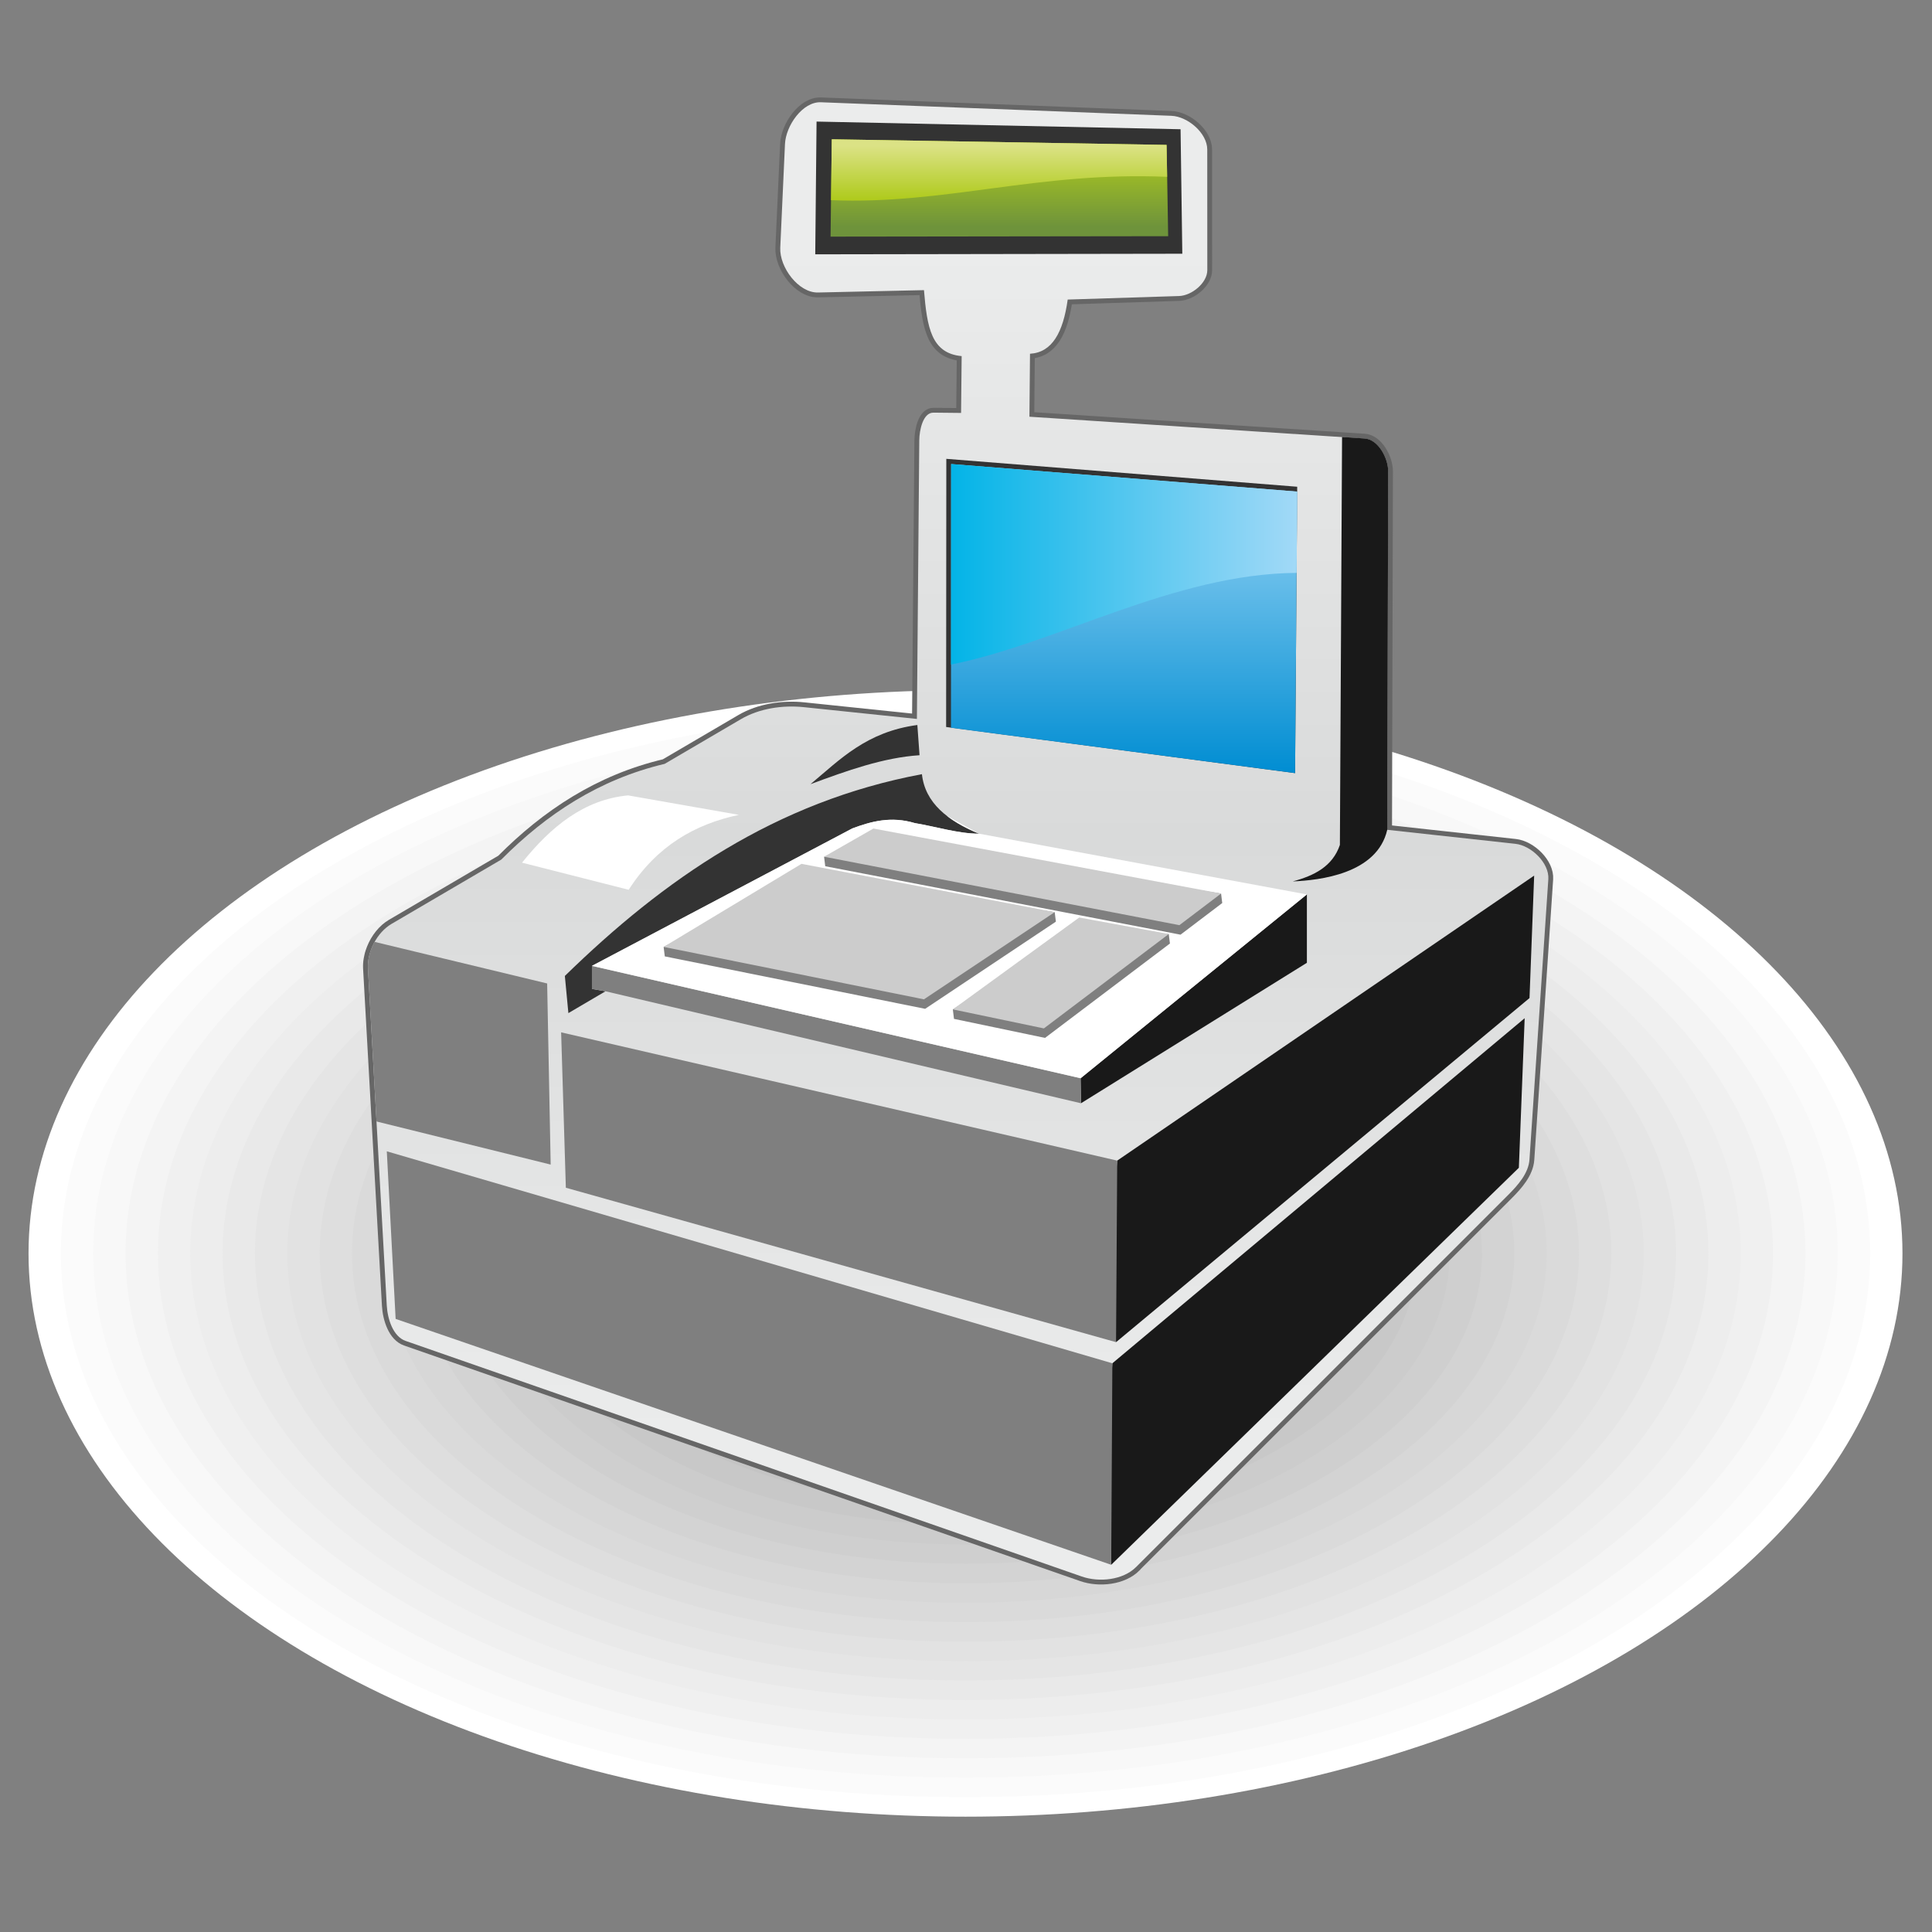 <svg xmlns="http://www.w3.org/2000/svg" id="svg2" fill-rule="evenodd" xml:space="preserve" viewBox="0 0 209.999 209.999" version="1.1"><rect x="0" y="0" width="209.999" height="209.999" fill="#808080" stroke="none"/><defs id="defs4"><linearGradient id="id0" y2="110.39" gradientUnits="userSpaceOnUse" y1="110.39" x2="123.96" x1="106.09"><stop id="stop9" stop-color="#03B4E7" offset="0"/><stop id="stop11" stop-color="#A2D9F7" offset="1"/></linearGradient><linearGradient id="id1" y2="105.21" gradientUnits="userSpaceOnUse" y1="121.16" x2="115.02" x1="115.02"><stop id="stop14" stop-color="#008DD2" offset="0"/><stop id="stop16" stop-color="#A2D9F7" offset="1"/></linearGradient><linearGradient id="id2" y2="88.785" gradientUnits="userSpaceOnUse" y1="91.493" x2="108.57" x1="108.57"><stop id="stop19" stop-color="#B0CB1F" offset="0"/><stop id="stop21" stop-color="#DBE285" offset="1"/></linearGradient><linearGradient id="id3" y2="88.949" gradientUnits="userSpaceOnUse" y1="92.968" x2="108.59" x1="108.59"><stop id="stop24" stop-color="#6E933B" offset="0"/><stop id="stop26" stop-color="#B0CB1F" offset="1"/></linearGradient><linearGradient id="id4" y2="94.143" gradientUnits="userSpaceOnUse" y1="155.29" x2="106.46" x1="106.46"><stop id="stop29" stop-color="#EBECEC" offset="0"/><stop id="stop31" stop-color="#D9DADA" offset=".502"/><stop id="stop33" stop-color="#EBECEC" offset="1"/></linearGradient><style id="style6" type="text/css">.fil23{fill:#191919}.fil25{fill:#333}.fil24{fill:#7f7f7f}.fil14{fill:#ccc}.fil0{fill:#fff}</style></defs><g id="Layer_x0020_1" transform="translate(-120.06 -171.13) scale(2.106)"><g id="_561995920"><ellipse id="_561347328" rx="48.359" ry="29.071" cy="145.95" cx="106.84" class="fil0" fill="#fff"/><g id="g39"><path id="_561347568" fill="#fbfbfb" d="M106.84 117.88c25.786 0 46.689 12.566 46.689 28.067s-20.903 28.067-46.689 28.067-46.689-12.566-46.689-28.067 20.903-28.067 46.689-28.067z"/><path id="_270535584" fill="#f8f8f8" d="M106.84 118.88c24.864 0 45.02 12.117 45.02 27.064s-20.156 27.064-45.02 27.064-45.02-12.117-45.02-27.064 20.156-27.064 45.02-27.064z"/><path id="_270535680" fill="#f4f4f4" d="M106.84 119.89c23.942 0 43.35 11.668 43.35 26.06 0 14.393-19.408 26.06-43.35 26.06s-43.35-11.668-43.35-26.06c0-14.393 19.408-26.06 43.35-26.06z"/><path id="_270535776" fill="#f0f0f0" d="M106.84 120.89c23.02 0 41.681 11.218 41.681 25.057 0 13.838-18.661 25.057-41.681 25.057s-41.681-11.218-41.681-25.057c0-13.838 18.661-25.057 41.681-25.057z"/><path id="_270535872" fill="#ededed" d="M106.84 121.9c22.098 0 40.011 10.769 40.011 24.053s-17.914 24.053-40.011 24.053c-22.098 0-40.011-10.769-40.011-24.053S84.743 121.9 106.84 121.9z"/><path id="_270535968" fill="#e9e9e9" d="M106.84 122.9c21.176 0 38.342 10.32 38.342 23.049 0 12.73-17.166 23.049-38.342 23.049s-38.342-10.32-38.342-23.049c0-12.73 17.166-23.049 38.342-23.049z"/><path id="_270536064" fill="#e5e5e5" d="M106.84 123.9c20.254 0 36.672 9.87 36.672 22.046s-16.419 22.046-36.672 22.046c-20.254 0-36.672-9.87-36.672-22.046S86.587 123.9 106.84 123.9z"/><path id="_270536160" fill="#e2e2e2" d="M106.84 124.91c19.332 0 35.003 9.421 35.003 21.042s-15.671 21.042-35.003 21.042-35.003-9.421-35.003-21.042 15.671-21.042 35.003-21.042z"/><path id="_270536256" fill="#dedede" d="M106.84 125.91c18.41 0 33.333 8.972 33.333 20.039s-14.924 20.039-33.333 20.039c-18.41 0-33.333-8.972-33.333-20.039s14.924-20.039 33.333-20.039z"/><path id="_561864968" fill="#dadada" d="M106.84 126.91c17.488 0 31.664 8.522 31.664 19.035s-14.176 19.035-31.664 19.035-31.664-8.522-31.664-19.035 14.176-19.035 31.664-19.035z"/><path id="_561865064" fill="#d7d7d7" d="M106.84 127.92c16.566 0 29.994 8.073 29.994 18.031 0 9.958-13.429 18.031-29.994 18.031s-29.994-8.073-29.994-18.031c0-9.958 13.429-18.031 29.994-18.031z"/><path id="_561865160" fill="#d3d3d3" d="M106.84 128.92c15.644 0 28.325 7.624 28.325 17.028s-12.682 17.028-28.325 17.028-28.325-7.624-28.325-17.028 12.682-17.028 28.325-17.028z"/><path id="_561865256" fill="#cfcfcf" d="M106.84 129.92c14.722 0 26.656 7.174 26.656 16.024 0 8.85-11.934 16.024-26.656 16.024-14.721 0-26.656-7.174-26.656-16.024 0-8.85 11.934-16.024 26.656-16.024z"/><path id="_561865328" class="fil14" fill="#ccc" d="M106.84 130.93c13.8 0 24.986 6.725 24.986 15.02 0 8.296-11.187 15.02-24.986 15.02s-24.986-6.725-24.986-15.02c0-8.296 11.187-15.02 24.986-15.02z"/><path id="_561865424" fill="#c8c8c8" d="M106.84 131.93c12.878 0 23.317 6.276 23.317 14.017s-10.439 14.017-23.317 14.017c-12.877 0-23.317-6.276-23.317-14.017s10.439-14.017 23.317-14.017z"/><path id="_561865520" fill="#c4c4c4" d="M106.84 132.94c11.956 0 21.647 5.826 21.647 13.013s-9.692 13.013-21.647 13.013-21.647-5.826-21.647-13.013 9.692-13.013 21.647-13.013z"/><path id="_561865616" fill="#c1c1c1" d="M106.84 133.94c11.034 0 19.978 5.377 19.978 12.01s-8.944 12.01-19.978 12.01c-11.033 0-19.978-5.377-19.978-12.01s8.944-12.01 19.978-12.01z"/><path id="_561865712" fill="#bdbdbd" d="M106.84 134.94c10.111 0 18.308 4.928 18.308 11.006 0 6.079-8.197 11.006-18.308 11.006s-18.308-4.928-18.308-11.006c0-6.079 8.197-11.006 18.308-11.006z"/><path id="_561865808" fill="#b9b9b9" d="M106.84 135.95c9.19 0 16.639 4.478 16.639 10.002 0 5.524-7.45 10.002-16.639 10.002-9.19 0-16.639-4.478-16.639-10.002 0-5.524 7.45-10.002 16.639-10.002z"/><path id="_561865904" fill="#b6b6b6" d="M106.84 136.95c8.267 0 14.97 4.029 14.97 8.999s-6.702 8.999-14.97 8.999c-8.267 0-14.969-4.03-14.969-9s6.702-8.998 14.969-8.998z"/></g><ellipse id="_561347088" rx="13.3" ry="7.995" cy="145.95" cx="106.84" fill="#b2b2b2"/><g id="g62"><path id="_561346992" d="M115.64 162.14c-.669.669-1.903.798-2.797.486l-34.899-12.16c-.65-.226-.934-1.136-.973-1.824l-.531-9.498-.441-7.89-.001-.022-.001-.02v-.023l-.001-.017v-.085l.001-.027v-.012l.002-.032v-.01l.002-.012.001-.022.005-.059.003-.026v-.003l.001-.003.002-.019v-.002l.005-.037.002-.01.013-.082v-.001c.01-.057.023-.115.037-.172l.001-.004.002-.008.016-.058.006-.022v-.003l.025-.078.001-.005h0l.003-.008c.018-.054.038-.109.059-.163l.002-.005c.208-.523.576-.994 1.03-1.26l5.665-3.32c2.333-2.346 5.045-4.138 8.432-4.941l3.933-2.305c.951-.557 2.153-.736 3.25-.622l5.836.608.122-14.378c.005-.535.194-1.435.73-1.43l1.428.016.03-2.934c-1.568-.145-1.785-1.474-1.945-3.404l-5.472.121c-1.006.023-1.991-1.304-1.945-2.31l.243-5.35c.043-.948.907-2.195 1.854-2.158l18.088.699c.846.032 1.851.891 1.852 1.737l.003 6.228c0 .66-.8 1.315-1.46 1.336l-5.745.183c-.236 1.692-.801 2.731-1.946 2.797l-.03 3.25 17.297 1.127c.696.046 1.218 1.006 1.216 1.703l-.048 18.489 6.614.723c.827.09 1.758.995 1.703 1.824l-.973 14.47c-.048.708-.593 1.323-1.094 1.824l-19.21 19.2z" stroke="#666" stroke-width=".5" class="fil14" fill="#ccc"/><path id="_561346896" fill="url(#id4)" d="M115.64 162.14c-.669.669-1.903.798-2.797.486l-34.899-12.16c-.65-.226-.934-1.136-.973-1.824L76 131.253c-.049-.869.465-1.87 1.216-2.31l5.665-3.32c2.333-2.346 5.045-4.137 8.432-4.94l3.933-2.305c.951-.558 2.153-.736 3.25-.622l5.836.608.122-14.378c.005-.535.194-1.435.73-1.43l1.428.015.03-2.933c-1.568-.145-1.785-1.475-1.945-3.405l-5.472.122c-1.006.022-1.991-1.305-1.945-2.31l.243-5.351c.043-.948.907-2.194 1.854-2.158l18.088.699c.846.033 1.851.892 1.852 1.738l.003 6.227c0 .66-.8 1.316-1.46 1.337l-5.745.182c-.236 1.692-.801 2.732-1.946 2.797l-.03 3.25 17.297 1.128c.696.045 1.218 1.005 1.216 1.702l-.048 18.49 6.614.723c.827.09 1.758.994 1.703 1.824l-.973 14.47c-.048.707-.593 1.322-1.094 1.824l-19.21 19.21z"/><path id="_561346800" class="fil23" fill="#191919" d="M136.19 126.45l-.24 6.32-21.34 17.76-.34-4.84.4-4.53z"/><path id="_561346704" class="fil23" fill="#191919" d="M135.7 133.81l-.3 7.72-21.04 20.49-.24-5.97.3-4.43z"/><path id="_561118904" class="fil24" fill="#7f7f7f" d="M114.42 151.62l-.06 10.4-36.932-12.69-.456-8.65z"/><path id="_561118808" class="fil24" fill="#7f7f7f" d="M85.97 134.54l28.7 6.62-.06 9.37-28.397-7.97z"/><path id="_561118712" class="fil23" fill="#191919" d="M127.44 103.89c.696.045 1.218 1.006 1.216 1.702l-.048 18.49c-.52 2.286-3.506 2.61-4.877 2.668 1.108-.298 2.055-.773 2.432-1.884l.112-21.052 1.165.076z"/><path id="_561118616" class="fil25" fill="#333" d="M105.84 118.78l18.01 2.38.11-14.78-18.11-1.44z"/><path id="_561118520" fill="url(#id1)" d="M123.85 121.16l.11-14.53-17.86-1.42-.01 13.61z"/><path id="_561118424" fill="url(#id0)" d="M123.96 106.63l-17.863-1.423-.005 10.35c5.464-1.082 11.494-4.683 17.835-4.732l.032-4.195z"/><path id="_561118328" class="fil24" fill="#7f7f7f" d="M76.44 139.14l-.441-7.89c-.026-.458.104-.95.342-1.38l8.907 2.147.182 9.348-8.99-2.225z"/><path id="_561118232" class="fil25" fill="#333" d="M107.54 124.29c-1.064 0-2.197-.36-3.315-.548-1.227-.367-2.24-.092-3.223.274l-13.441 7.095v1.188l.7.121-1.917 1.127-.182-1.918c5.11-4.988 10.884-9.001 18.429-10.414.162 1.482 1.328 2.405 2.95 3.075z"/><path id="_561118136" class="fil23" fill="#191919" d="M124.46 127.42v3.53l-11.66 7.25-.02-1.29z"/><path id="_561118040" class="fil24" fill="#7f7f7f" d="M88.259 132.42l-.7-.12v-1.19l25.221 5.8.02 1.29z"/><path id="_561996664" class="fil0" fill="#fff" d="M105.87 123.36l1.668.926c-1.063 0-2.196-.361-3.314-.548-1.227-.367-2.24-.092-3.224.274l-13.44 7.095 25.223 5.8 11.674-9.485-16.918-3.136c-.637-.264-1.205-.566-1.668-.926z"/><path id="_561996568" class="fil24" fill="#7f7f7f" d="M91.32 130.62l-.06-.487 7.174-3.8 13.01 2.006.061.487-6.748 4.5-13.437-2.706zm8.281-4.654l-.06-.487 2.606-.968 17.884 2.868.06.487-2.153 1.633-18.338-3.533zm6.645 7.88l-.06-.488 6.583-4.255 4.562.365.06.487-6.447 4.872-4.698-.982z"/><path id="_561996472" class="fil14" fill="#ccc" d="M91.26 130.13l7.114-4.287 13.072 2.493-6.75 4.5-13.436-2.706zm8.281-4.654l2.546-1.455 17.945 3.355-2.153 1.632-18.338-3.532zm6.645 7.88l6.523-4.743 4.623.852-6.447 4.872-4.699-.982z"/><path id="_561996376" class="fil25" fill="#333" d="M117.94 87.929l.09 6.425-18.945.03.068-6.851z"/><path id="_561996280" fill="url(#id3)" d="M117.22 88.737l.08 4.712-17.424.022.063-5.024z"/><path id="_561996184" fill="url(#id2)" d="M99.939 88.447l17.278.29.03 1.648c-6.687-.284-11.432 1.447-17.348 1.204l.04-3.142z"/><path id="_561996088" class="fil25" fill="#333" d="M98.842 121.73c1.53-1.279 2.889-2.702 5.513-3.053l.113 1.56c-1.875.122-3.75.799-5.626 1.493z"/><path id="_561995848" class="fil0" fill="#fff" d="M89.426 122.31l5.717 1.005c-2.263.48-4.234 1.601-5.687 3.867l-5.504-1.4c1.483-1.843 3.18-3.254 5.474-3.472z"/></g></g></g></svg>